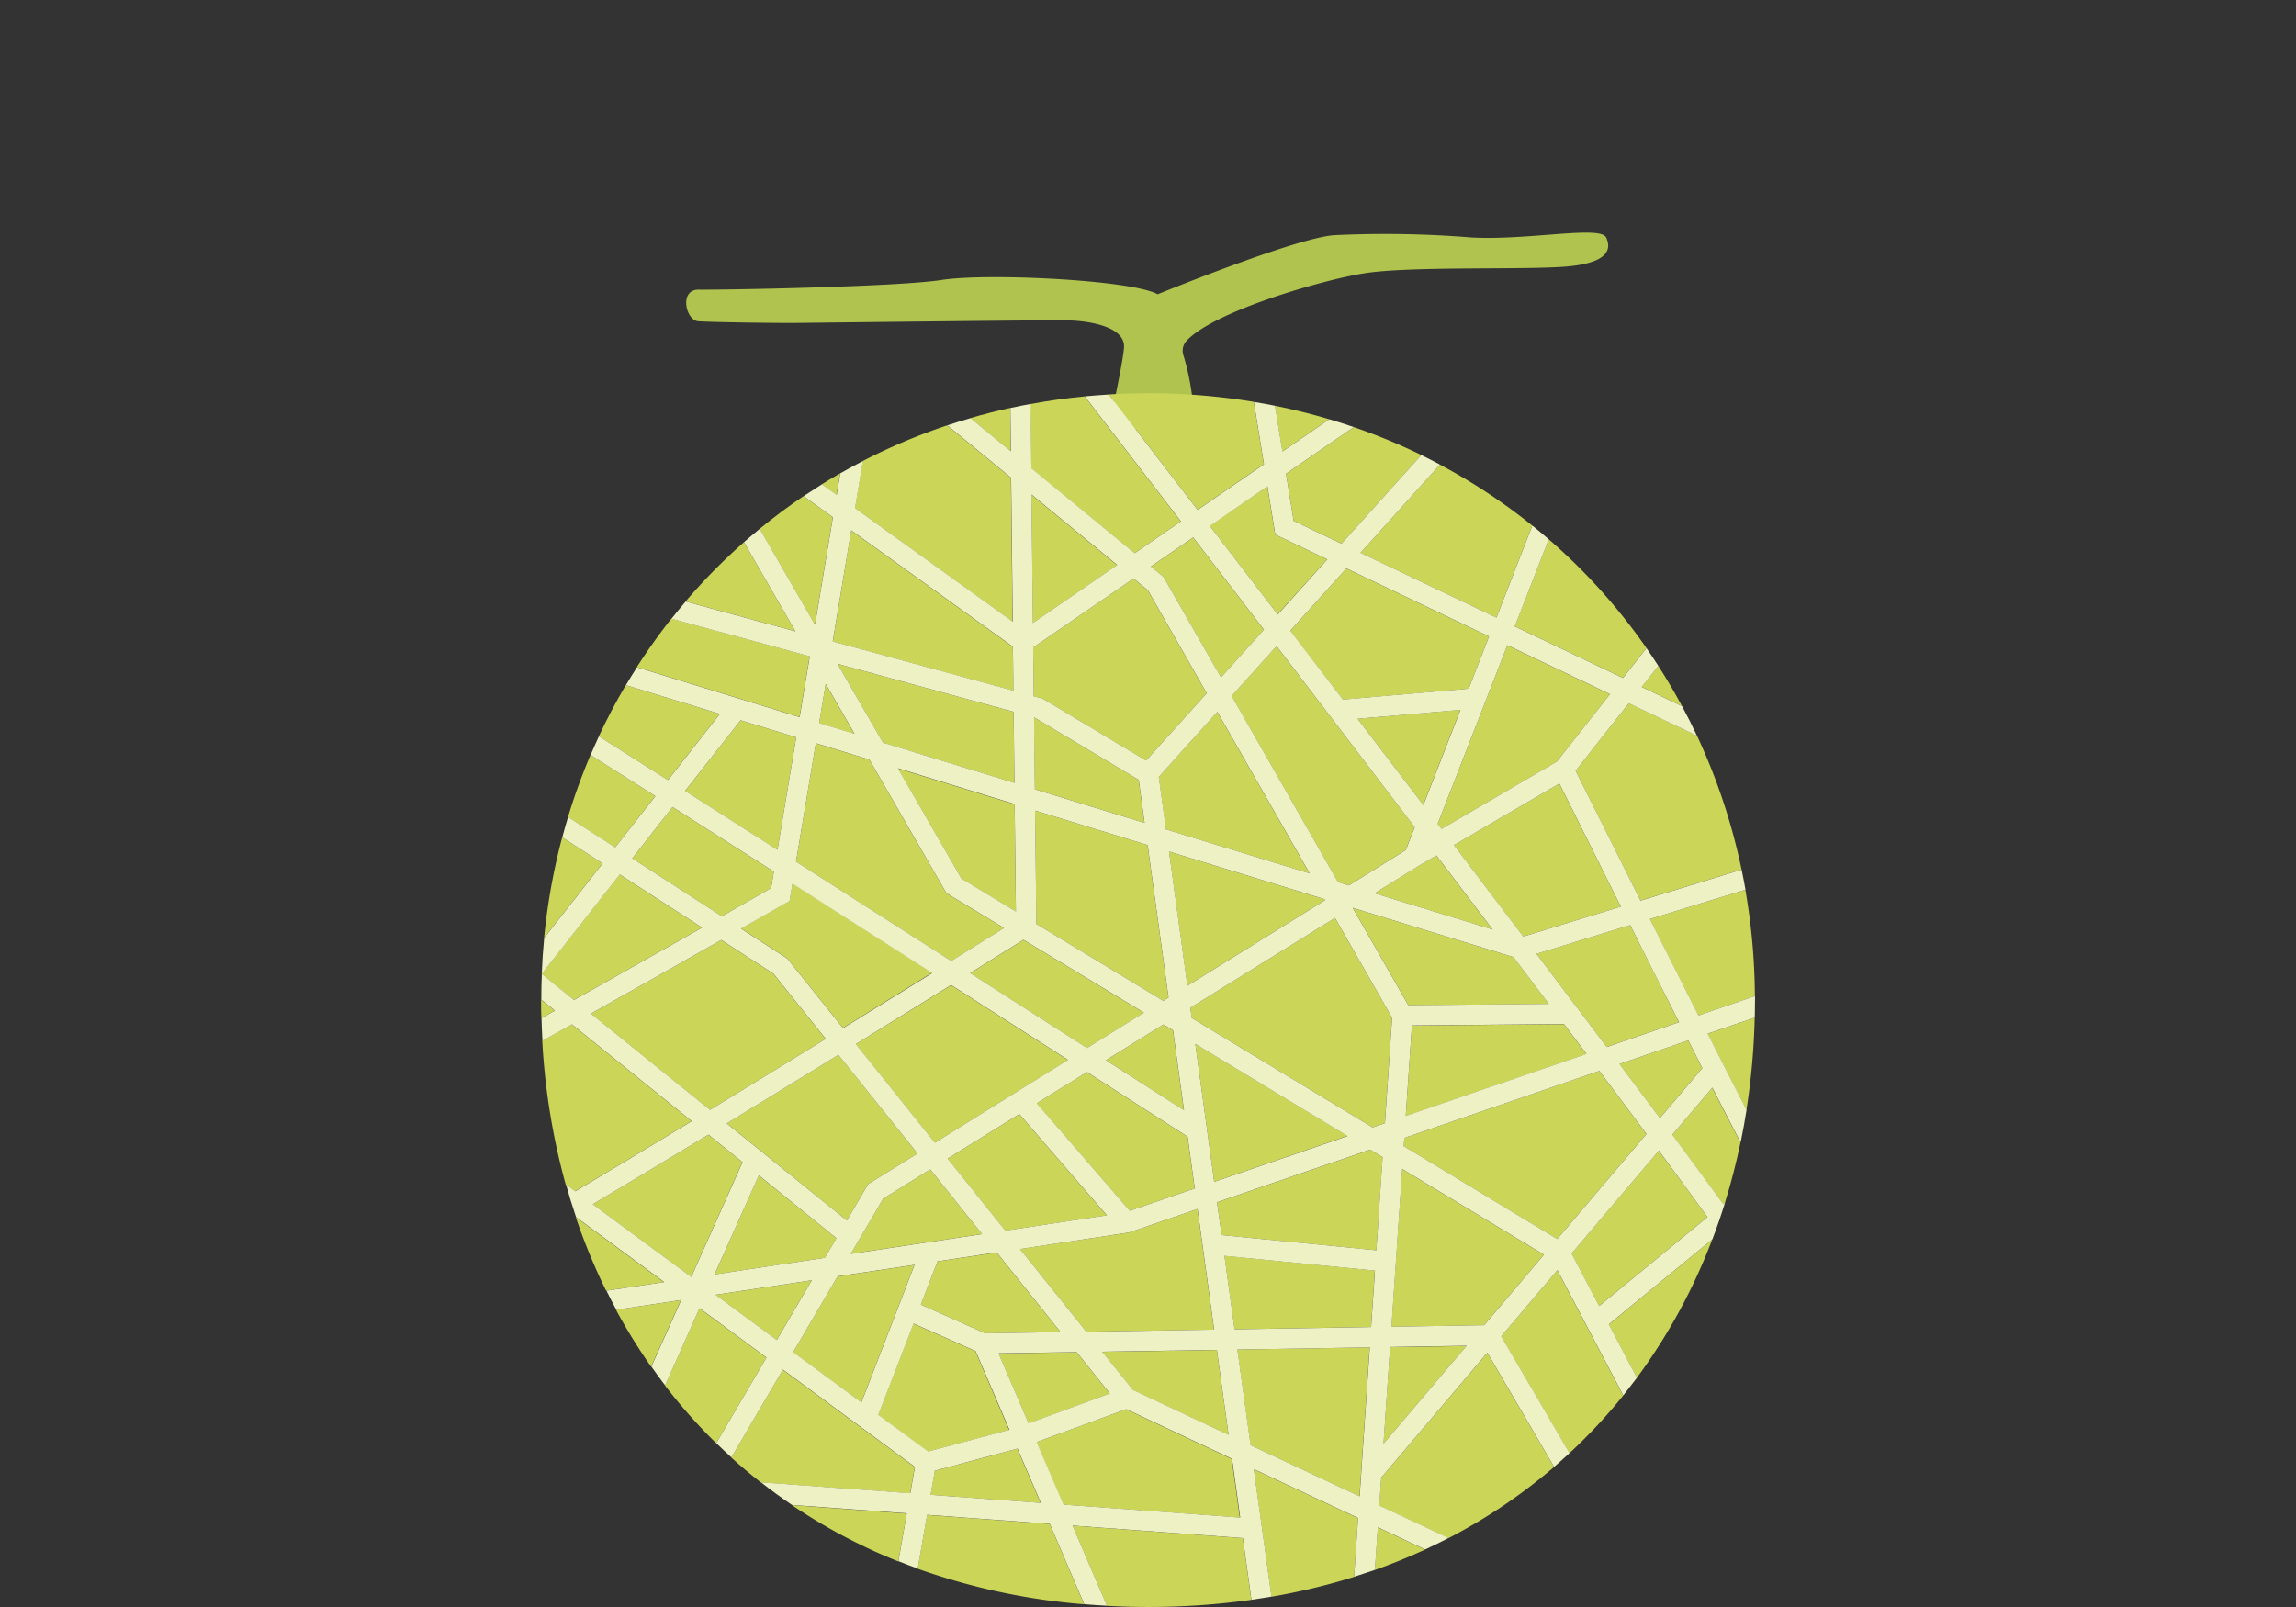 <svg xmlns="http://www.w3.org/2000/svg" width="100" height="70" viewBox="0 0 100 70">
  <rect x="0" y="0" width="100" height="70" fill="#333333" stroke="none"/>
  <g id="グループ_2441" data-name="グループ 2441" transform="translate(-198 -992)">
    <rect id="長方形_6164" data-name="長方形 6164" width="100" height="70" transform="translate(198 992)" fill="none"/>
    <g id="グループ_2443" data-name="グループ 2443" transform="translate(8.429 769.575)">
      <path id="パス_5689" data-name="パス 5689" d="M245.243,240.931s.577-2.563.644-3.353c.075-.883-1.387-1.184-2.534-1.2-.95-.016-10.477.1-11.711.113-.877.009-3.752-.03-4.3-.073s-.837-1.39.023-1.376,8.6-.114,10.587-.424,8.29,0,9.4.625c0,0,5.945-2.431,7.668-2.574a46.4,46.4,0,0,1,6.019.1c2.492.128,5.6-.534,5.849,0s.067,1.133-1.828,1.273-6.708-.027-8.692.284c-1.839.288-6.582,1.663-7.761,2.951a.626.626,0,0,0-.143.583,11.1,11.1,0,0,1,.48,3.138S247.986,241.494,245.243,240.931Z" transform="translate(-7.362)" fill="#b0c34f"/>
      <g id="グループ_2442" data-name="グループ 2442" transform="translate(213.138 239.558)">
        <path id="パス_5690" data-name="パス 5690" d="M291.746,356.507c.753-.266,1.481-.564,2.186-.889l-2.06-.967Z" transform="translate(-255.433 -305.252)" fill="#cbd658"/>
        <path id="パス_5691" data-name="パス 5691" d="M280.33,349.164c.292,2.115.553,4,.769,5.555a27.835,27.835,0,0,0,3.6-.864l.174-2.559Z" transform="translate(-249.291 -302.299)" fill="#cbd658"/>
        <path id="パス_5692" data-name="パス 5692" d="M303.656,333.287c.732,1.254,1.934,3.313,2.973,5.087a23.752,23.752,0,0,0,2.341-2.511l-2.868-5.457Z" transform="translate(-261.841 -292.207)" fill="#cbd658"/>
        <path id="パス_5693" data-name="パス 5693" d="M266.737,329.884c-.238-1.729-.481-3.5-.722-5.254l-2.986,1.026-.04.006-4.707.709,2.887,3.6Z" transform="translate(-237.428 -289.099)" fill="#cbd658"/>
        <path id="パス_5694" data-name="パス 5694" d="M263.238,354.488l1.5,3.493c.588.031,1.184.049,1.789.049a32.11,32.11,0,0,0,4.5-.31c-.113-.813-.238-1.715-.373-2.688Z" transform="translate(-240.094 -305.164)" fill="#cbd658"/>
        <path id="パス_5695" data-name="パス 5695" d="M220.2,333.637a24.8,24.8,0,0,0,1.53,2.477l1.3-2.9Z" transform="translate(-216.938 -293.716)" fill="#cbd658"/>
        <path id="パス_5696" data-name="パス 5696" d="M239.06,344.026l-5.748-4.239-2.243,3.824q.622.563,1.286,1.083l6.506.478Z" transform="translate(-222.786 -297.254)" fill="#cbd658"/>
        <path id="パス_5697" data-name="パス 5697" d="M315.02,333.524a25.228,25.228,0,0,0,3.286-6.033L313.8,331.2Z" transform="translate(-267.297 -290.638)" fill="#cbd658"/>
        <path id="パス_5698" data-name="パス 5698" d="M249.048,353.481l-.409,2.34a28.412,28.412,0,0,0,7.252,1.551l-1.5-3.5Z" transform="translate(-232.239 -304.622)" fill="#cbd658"/>
        <path id="パス_5699" data-name="パス 5699" d="M226.318,333.992l-1.5,3.364a23.85,23.85,0,0,0,2.229,2.513l2.187-3.728Z" transform="translate(-219.421 -294.136)" fill="#cbd658"/>
        <path id="パス_5700" data-name="パス 5700" d="M273.133,296.77l5.992-3.725L279.1,293l-6.767-2.074C272.583,292.762,272.853,294.732,273.133,296.77Z" transform="translate(-244.987 -270.965)" fill="#cbd658"/>
        <path id="パス_5701" data-name="パス 5701" d="M271.368,280.588c.1.729.2,1.494.313,2.285l6.258,1.918-4.02-7.036Z" transform="translate(-244.469 -263.878)" fill="#cbd658"/>
        <path id="パス_5702" data-name="パス 5702" d="M269.787,310.97l-.478-3.482-.416-.252-2.5,1.555Z" transform="translate(-241.791 -279.74)" fill="#cbd658"/>
        <path id="パス_5703" data-name="パス 5703" d="M278.238,273.727l4.633,8.108.469.144,2.482-1.543.389-1c-1.956-2.57-3.989-5.232-6.018-7.882Z" transform="translate(-248.165 -260.542)" fill="#cbd658"/>
        <path id="パス_5704" data-name="パス 5704" d="M259.865,313.079l4.049,4.685,2.829-.972-.31-2.255-4.386-2.815Z" transform="translate(-238.279 -282.154)" fill="#cbd658"/>
        <path id="パス_5705" data-name="パス 5705" d="M259.628,278.283l-.021-.006.035,3.127,4.779,1.465c-.122-.892-.211-1.537-.256-1.872Z" transform="translate(-238.141 -264.159)" fill="#cbd658"/>
        <path id="パス_5706" data-name="パス 5706" d="M310.036,303.165l3.148-1.081c-.695-1.376-1.43-2.838-2.128-4.23l-4.08,1.254Q308.639,301.306,310.036,303.165Z" transform="translate(-263.627 -274.692)" fill="#cbd658"/>
        <path id="パス_5707" data-name="パス 5707" d="M265.29,295.341l.227-.141c-.361-2.632-.676-4.935-.91-6.642l-4.9-1.5.056,4.94Z" transform="translate(-238.194 -268.882)" fill="#cbd658"/>
        <path id="パス_5708" data-name="パス 5708" d="M291.71,292.945l5.138,1.575q-1.191-1.572-2.446-3.221l-.747.436Z" transform="translate(-255.413 -271.166)" fill="#cbd658"/>
        <path id="パス_5709" data-name="パス 5709" d="M319.788,315.248c.877,1.182,1.618,2.192,2.216,3.019l.078-.065q.4-1.28.677-2.618c-.309-.586-.735-1.413-1.232-2.385Z" transform="translate(-270.521 -282.948)" fill="#cbd658"/>
        <path id="パス_5710" data-name="パス 5710" d="M290.109,277.946c.947,1.239,1.907,2.5,2.865,3.755l1.616-4.145Z" transform="translate(-254.552 -263.771)" fill="#cbd658"/>
        <path id="パス_5711" data-name="パス 5711" d="M292.252,343.623l-.009-.007-.084,1.232,3.015,1.415a23.9,23.9,0,0,0,4.6-3.1c-1.085-1.852-2.332-3.988-2.907-4.974Z" transform="translate(-255.655 -296.395)" fill="#cbd658"/>
        <path id="パス_5712" data-name="パス 5712" d="M284.69,249.474q-1.157-.344-2.365-.588l.323,1.993Z" transform="translate(-250.364 -248.345)" fill="#cbd658"/>
        <path id="パス_5713" data-name="パス 5713" d="M273.414,250.8l-.44-2.715a28.3,28.3,0,0,0-4.6-.374c-.575,0-1.144.019-1.707.052.942,1.224,2.278,2.962,3.862,5.025Z" transform="translate(-241.937 -247.715)" fill="#cbd658"/>
        <path id="パス_5714" data-name="パス 5714" d="M255.342,249.1q-.881.193-1.733.442l1.755,1.442Z" transform="translate(-234.913 -248.463)" fill="#cbd658"/>
        <path id="パス_5715" data-name="パス 5715" d="M216.406,325.393a26.283,26.283,0,0,0,1.323,3.207l2.513-.378Z" transform="translate(-214.896 -289.509)" fill="#cbd658"/>
        <path id="パス_5716" data-name="パス 5716" d="M249.591,259.288l-.071-6.264-2.779-2.285a25.967,25.967,0,0,0-3.675,1.553l-.341,2.052Z" transform="translate(-229.057 -249.343)" fill="#cbd658"/>
        <path id="パス_5717" data-name="パス 5717" d="M283.7,254.981l2.084.994,3.476-3.861a26.058,26.058,0,0,0-2.941-1.216l-2.951,2.031Z" transform="translate(-250.922 -249.427)" fill="#cbd658"/>
        <path id="パス_5718" data-name="パス 5718" d="M296.312,261.1l1.564-4.01a25.553,25.553,0,0,0-4.022-2.655l-3.459,3.843Z" transform="translate(-254.706 -251.329)" fill="#cbd658"/>
        <path id="パス_5719" data-name="パス 5719" d="M310.672,279.874c.368.739,1.5,3.017,2.829,5.66l4.4-1.351a26.628,26.628,0,0,0-1.94-5.83l-2.968-1.416Z" transform="translate(-265.616 -263.438)" fill="#cbd658"/>
        <path id="パス_5720" data-name="パス 5720" d="M319.781,300l2.463-.846a27.83,27.83,0,0,0-.415-4.636l-4.163,1.279C318.362,297.181,319.093,298.635,319.781,300Z" transform="translate(-269.379 -272.895)" fill="#cbd658"/>
        <path id="パス_5721" data-name="パス 5721" d="M309.646,267.515l1.026-1.3a25.646,25.646,0,0,0-4.255-4.739l-1.48,3.793Z" transform="translate(-262.53 -255.119)" fill="#cbd658"/>
        <path id="パス_5722" data-name="パス 5722" d="M318.66,275.165q-.483-.9-1.034-1.756l-.723.917Z" transform="translate(-268.969 -261.54)" fill="#cbd658"/>
        <path id="パス_5723" data-name="パス 5723" d="M263.808,254.833l2.013-1.385c-1.439-1.874-2.845-3.7-4.189-5.445-.8.077-1.587.189-2.36.332l.032,2.8Z" transform="translate(-237.96 -247.869)" fill="#cbd658"/>
        <path id="パス_5724" data-name="パス 5724" d="M219.475,283.612c-1.085-.69-2.04-1.3-2.821-1.79a26.583,26.583,0,0,0-.979,2.7l2.052,1.325Z" transform="translate(-214.503 -266.066)" fill="#cbd658"/>
        <path id="パス_5725" data-name="パス 5725" d="M214.593,298.549c1.869-1.048,3.814-2.148,5.578-3.151l-3.582-2.314-3.4,4.333h0Z" transform="translate(-213.167 -272.125)" fill="#cbd658"/>
        <path id="パス_5726" data-name="パス 5726" d="M214.209,289.582a27.227,27.227,0,0,0-.788,4.381l2.544-3.246Z" transform="translate(-213.29 -270.241)" fill="#cbd658"/>
        <path id="パス_5727" data-name="パス 5727" d="M213.138,304.883v.024c0,.261,0,.522.011.782l.584-.326Z" transform="translate(-213.138 -278.474)" fill="#cbd658"/>
        <path id="パス_5728" data-name="パス 5728" d="M240.4,255.26c-.269.154-.534.315-.8.478l.641.462Z" transform="translate(-227.377 -251.775)" fill="#cbd658"/>
        <path id="パス_5729" data-name="パス 5729" d="M219.75,311.434l-5.217-4.216-1.284.717a29.417,29.417,0,0,0,1.02,6.256l.4.3C216.116,313.635,217.856,312.587,219.75,311.434Z" transform="translate(-213.198 -279.73)" fill="#cbd658"/>
        <path id="パス_5730" data-name="パス 5730" d="M229.3,261.754a25.626,25.626,0,0,0-2.542,2.581l4.781,1.3Z" transform="translate(-220.465 -255.269)" fill="#cbd658"/>
        <path id="パス_5731" data-name="パス 5731" d="M236.928,258.33l-1.277-.919q-.991.669-1.91,1.425l2.408,4.176Z" transform="translate(-224.223 -252.932)" fill="#cbd658"/>
        <path id="パス_5732" data-name="パス 5732" d="M223.846,276.484l-4.091-1.254q-.639,1.082-1.175,2.229c.826.521,1.847,1.168,3.007,1.906Z" transform="translate(-216.066 -262.519)" fill="#cbd658"/>
        <path id="パス_5733" data-name="パス 5733" d="M229.69,270.6l-6.021-1.64a25.874,25.874,0,0,0-1.507,2.116l7.087,2.173Z" transform="translate(-217.993 -259.148)" fill="#cbd658"/>
        <path id="パス_5734" data-name="パス 5734" d="M236.779,352.545A24.513,24.513,0,0,0,241.416,355l.364-2.084Z" transform="translate(-225.858 -304.118)" fill="#cbd658"/>
        <path id="パス_5735" data-name="パス 5735" d="M229.572,331.986l2.669,1.968,1.525-2.6Z" transform="translate(-221.98 -292.717)" fill="#cbd658"/>
        <path id="パス_5736" data-name="パス 5736" d="M234.8,324.2l-3.382-2.733-1.924,4.31,4.806-.724Z" transform="translate(-221.938 -287.396)" fill="#cbd658"/>
        <path id="パス_5737" data-name="パス 5737" d="M238.834,330.4l-1.934,3.3,2.969,2.19,2.314-5.991Z" transform="translate(-225.923 -291.932)" fill="#cbd658"/>
        <path id="パス_5738" data-name="パス 5738" d="M248.477,265.719l-7.041-5.07-.8,4.838,7.868,2.144Z" transform="translate(-227.931 -254.674)" fill="#cbd658"/>
        <path id="パス_5739" data-name="パス 5739" d="M223.035,317.622c-1.81,1.1-3.546,2.149-5.038,3.032l4.292,3.165,2.231-5Z" transform="translate(-215.752 -285.328)" fill="#cbd658"/>
        <path id="パス_5740" data-name="パス 5740" d="M239.635,275.123l-.284,1.705,1.539.472Z" transform="translate(-227.242 -262.462)" fill="#cbd658"/>
        <path id="パス_5741" data-name="パス 5741" d="M243.933,290.2c.788-.491,1.557-.971,2.3-1.434l-2.511-1.519-3.352-5.814-2.333-.715-.859,5.16C239.388,287.293,241.716,288.783,243.933,290.2Z" transform="translate(-226.072 -265.473)" fill="#cbd658"/>
        <path id="パス_5742" data-name="パス 5742" d="M263.748,343.51l-3.9,1.432,1.17,2.724,7.688.565c-.113-.814-.231-1.669-.353-2.556Z" transform="translate(-238.273 -299.257)" fill="#cbd658"/>
        <path id="パス_5743" data-name="パス 5743" d="M228.053,303.572l-2.272-2.836-2.277-1.472c-1.566.891-3.61,2.05-5.674,3.209l5.187,4.192C224.63,305.68,226.337,304.631,228.053,303.572Z" transform="translate(-215.662 -275.451)" fill="#cbd658"/>
        <path id="パス_5744" data-name="パス 5744" d="M227.778,290.26l.119-.715c-1.581-1.01-3.078-1.965-4.413-2.816l-1.753,2.236,3.9,2.52C226.4,291.047,227.126,290.633,227.778,290.26Z" transform="translate(-217.761 -268.706)" fill="#cbd658"/>
        <path id="パス_5745" data-name="パス 5745" d="M231.552,279.289l-2.423-.743-2.415,3.081c1.235.786,2.6,1.655,4.023,2.566Z" transform="translate(-220.442 -264.304)" fill="#cbd658"/>
        <path id="パス_5746" data-name="パス 5746" d="M249.157,336.639l-2.7-1.2-1.536,3.976,2.165,1.6,3.538-.947Z" transform="translate(-230.241 -294.914)" fill="#cbd658"/>
        <path id="パス_5747" data-name="パス 5747" d="M314.808,309.763q.949,1.265,1.759,2.354l1.846-2.175c-.2-.388-.4-.792-.612-1.208Z" transform="translate(-267.841 -280.547)" fill="#cbd658"/>
        <path id="パス_5748" data-name="パス 5748" d="M310.285,323.614l1.2,2.287,4.721-3.879c-.585-.808-1.3-1.78-2.12-2.888Z" transform="translate(-265.408 -286.142)" fill="#cbd658"/>
        <path id="パス_5749" data-name="パス 5749" d="M251.462,317.624l2.511,3.135,4.422-.666-3.811-4.41Z" transform="translate(-233.758 -284.285)" fill="#cbd658"/>
        <path id="パス_5750" data-name="パス 5750" d="M302.983,311.616l-8.493,2.918-.024.359,6.684,4.044,3.885-4.577C304.4,313.51,303.715,312.591,302.983,311.616Z" transform="translate(-256.896 -282.097)" fill="#cbd658"/>
        <path id="パス_5751" data-name="パス 5751" d="M323.117,307.286c.642,1.268,1.228,2.42,1.693,3.32a30.7,30.7,0,0,0,.359-4.025Z" transform="translate(-272.312 -279.388)" fill="#cbd658"/>
        <path id="パス_5752" data-name="パス 5752" d="M276.867,321.327l.2,1.43,6.738.662.276-4.057-.54-.327Z" transform="translate(-247.427 -286.089)" fill="#cbd658"/>
        <path id="パス_5753" data-name="パス 5753" d="M278,332.244l5.947-.1.167-2.46-6.554-.644C277.709,330.126,277.856,331.2,278,332.244Z" transform="translate(-247.8 -291.473)" fill="#cbd658"/>
        <path id="パス_5754" data-name="パス 5754" d="M279.35,341.94l4.749,2.229.442-6.489-5.765.094C278.975,339.223,279.167,340.619,279.35,341.94Z" transform="translate(-248.454 -296.121)" fill="#cbd658"/>
        <path id="パス_5755" data-name="パス 5755" d="M293.307,327.729l4.033-.066,2.607-3.071-6.172-3.734Z" transform="translate(-256.273 -287.069)" fill="#cbd658"/>
        <path id="パス_5756" data-name="パス 5756" d="M292.557,341.8l3.618-4.263-3.332.054Z" transform="translate(-255.869 -296.041)" fill="#cbd658"/>
        <path id="パス_5757" data-name="パス 5757" d="M250.039,348.191l-.183,1.05,4.794.352-1.016-2.364Z" transform="translate(-232.894 -301.258)" fill="#cbd658"/>
        <path id="パス_5758" data-name="パス 5758" d="M261.107,339.933l-1.444-1.8-3.4.055,1.31,3.049Z" transform="translate(-236.341 -296.363)" fill="#cbd658"/>
        <path id="パス_5759" data-name="パス 5759" d="M271.546,341.618c-.164-1.193-.335-2.434-.51-3.7l-4.989.081,1.336,1.667Z" transform="translate(-241.606 -296.247)" fill="#cbd658"/>
        <path id="パス_5760" data-name="パス 5760" d="M274.816,309.057c.272,1.982.549,4,.825,6.008l5.808-2Z" transform="translate(-246.324 -280.72)" fill="#cbd658"/>
        <path id="パス_5761" data-name="パス 5761" d="M301.552,307.2l-6.624.059-.268,3.942,7.869-2.7Z" transform="translate(-257 -279.719)" fill="#cbd658"/>
        <path id="パス_5762" data-name="パス 5762" d="M282.824,306.12l.312-4.589-2.487-4.352-6.3,3.916.061.444,7.876,4.766Z" transform="translate(-246.073 -274.328)" fill="#cbd658"/>
        <path id="パス_5763" data-name="パス 5763" d="M298.2,300.42q-.75-.994-1.541-2.039l-7-2.146,2.422,4.24Z" transform="translate(-254.307 -273.821)" fill="#cbd658"/>
        <path id="パス_5764" data-name="パス 5764" d="M234.1,294.7l-.182.1c-.129.074-.85.487-1.931,1.1l2.011,1.3.045.056,2.385,2.977c1.308-.808,2.613-1.617,3.879-2.405-2.04-1.307-4.115-2.634-6.082-3.892Z" transform="translate(-223.28 -272.589)" fill="#cbd658"/>
        <path id="パス_5765" data-name="パス 5765" d="M243.064,276.662l5.725,1.755-.035-3.1-7.668-2.089Z" transform="translate(-228.175 -261.444)" fill="#cbd658"/>
        <path id="パス_5766" data-name="パス 5766" d="M245.793,320.9l-2.051,1.275-1.41,2.4,5.717-.861Z" transform="translate(-228.846 -287.093)" fill="#cbd658"/>
        <path id="パス_5767" data-name="パス 5767" d="M235.87,317.309l.929-1.583.093-.057,2.054-1.277-3.442-4.3c-1.577.974-3.238,2-4.863,2.987Z" transform="translate(-222.555 -281.279)" fill="#cbd658"/>
        <path id="パス_5768" data-name="パス 5768" d="M255.024,332.2l-2.78-3.47-2.576.388L248.94,331l2.806,1.25Z" transform="translate(-232.401 -291.304)" fill="#cbd658"/>
        <path id="パス_5769" data-name="パス 5769" d="M299.2,287.2q1.6,2.1,3.022,3.981l4.247-1.305c-1.2-2.4-2.241-4.482-2.677-5.357Z" transform="translate(-259.446 -267.518)" fill="#cbd658"/>
        <path id="パス_5770" data-name="パス 5770" d="M259.556,270.312l.381.1,4.511,2.7,2.639-2.932-2.563-4.485-.624-.513-4.369,3.006Z" transform="translate(-238.1 -257.114)" fill="#cbd658"/>
        <path id="パス_5771" data-name="パス 5771" d="M258.678,303.967l2.477-1.54-5.245-3.174c-.5.311-1.3.814-2.322,1.45Z" transform="translate(-234.901 -275.445)" fill="#cbd658"/>
        <path id="パス_5772" data-name="パス 5772" d="M263.1,260.344l-3.733-3.069.063,5.594Z" transform="translate(-238.012 -252.859)" fill="#cbd658"/>
        <path id="パス_5773" data-name="パス 5773" d="M249.536,287.886l2.375,1.437-.053-4.673-5.087-1.559Z" transform="translate(-231.234 -266.749)" fill="#cbd658"/>
        <path id="パス_5774" data-name="パス 5774" d="M242.808,306.086l3.441,4.295,5.8-3.6-5.091-3.263C245.751,304.262,244.331,305.144,242.808,306.086Z" transform="translate(-229.102 -277.737)" fill="#cbd658"/>
        <path id="パス_5775" data-name="パス 5775" d="M273.682,267.406l1.87-2.077c-1.034-1.349-2.064-2.693-3.081-4.018l-1.841,1.267.553.455Z" transform="translate(-244.071 -255.03)" fill="#cbd658"/>
        <path id="パス_5776" data-name="パス 5776" d="M297.839,279.475l5.021-2.933,2.314-2.934-4.469-2.132-3.034,7.779Z" transform="translate(-258.621 -260.499)" fill="#cbd658"/>
        <path id="パス_5777" data-name="パス 5777" d="M286.062,269.945l5.476-.475.886-2.273-6.212-2.963-2.444,2.715Z" transform="translate(-251.141 -256.603)" fill="#cbd658"/>
        <path id="パス_5778" data-name="パス 5778" d="M281.3,259.672l-2.266-1.081-.34-2.1-2.506,1.724c.92,1.2,1.913,2.494,2.953,3.851Z" transform="translate(-247.064 -252.439)" fill="#cbd658"/>
        <path id="パス_5779" data-name="パス 5779" d="M266,274.969c.006-.253.01-.506.01-.76,0-.06,0-.119,0-.178l-2.463.846c-.688-1.361-1.419-2.815-2.115-4.2l4.163-1.279c-.051-.293-.108-.584-.169-.874l-4.4,1.351c-1.325-2.644-2.461-4.921-2.829-5.66l2.317-2.937,2.968,1.416q-.307-.656-.649-1.29l-1.757-.838.723-.917q-.252-.392-.516-.774l-1.026,1.3-4.709-2.246,1.48-3.793q-.352-.306-.716-.6l-1.564,4.01-5.917-2.823,3.459-3.842q-.4-.215-.816-.416L248,254.324l-2.084-.994-.332-2.053,2.951-2.031q-.527-.181-1.065-.341l-2.042,1.405-.323-1.993c-.305-.061-.613-.116-.923-.167l.44,2.715-2.889,1.988c-1.584-2.064-2.92-3.8-3.862-5.025-.354.021-.705.047-1.054.08,1.343,1.743,2.75,3.572,4.189,5.445l-2.013,1.385-4.5-3.7-.032-2.8q-.445.082-.883.177l.021,1.884-1.755-1.442q-.511.148-1.012.314l2.779,2.285.071,6.264-6.867-4.944.341-2.052q-.5.258-.986.535l-.157.94-.641-.461q-.4.251-.8.516l1.277.919-.779,4.681-2.408-4.176q-.348.285-.686.582l2.24,3.884-4.781-1.3q-.315.369-.615.75l6.021,1.64-.441,2.648-7.087-2.173c-.164.257-.325.516-.48.778l4.091,1.254-2.259,2.881c-1.16-.737-2.18-1.384-3.007-1.906-.126.269-.246.542-.363.816.781.493,1.736,1.1,2.821,1.79l-1.749,2.231-2.052-1.325q-.134.441-.253.89l1.756,1.135-2.544,3.246c-.05.518-.085,1.042-.106,1.569l3.4-4.333,3.582,2.314c-1.764,1-3.709,2.1-5.578,3.151l-1.4-1.133q-.023.556-.024,1.118l.594.48-.584.326c.008.332.022.661.041.99l1.284-.717,5.217,4.216c-1.894,1.153-3.634,2.2-5.076,3.056l-.4-.3q.2.721.438,1.423l3.837,2.829-2.513.378q.207.42.43.83l2.826-.426-1.3,2.9q.293.416.6.821l1.5-3.364,2.914,2.149-2.187,3.728q.324.317.66.623l2.243-3.824,5.748,4.239-.2,1.146-6.506-.478q.656.515,1.352.987l5,.367-.364,2.084q.416.167.842.321l.409-2.34,5.341.392,1.5,3.5q.492.042.992.068l-1.5-3.493,7.418.545c.135.973.26,1.875.373,2.688.294-.042.585-.089.874-.138-.215-1.55-.477-3.44-.769-5.555l4.541,2.131-.174,2.559c.305-.1.608-.194.907-.3l.127-1.856,2.06.967q.518-.239,1.02-.5l-3.015-1.415.084-1.232.009.007,4.611-5.432c.575.986,1.822,3.122,2.907,4.974q.343-.295.673-.6c-1.039-1.774-2.241-3.833-2.973-5.087l2.445-2.881,2.868,5.457q.3-.379.595-.771l-1.223-2.327,4.51-3.706q.3-.787.552-1.6l-.079.065c-.6-.827-1.339-1.837-2.216-3.019l1.74-2.049c.5.973.923,1.8,1.232,2.386q.146-.7.26-1.418c-.465-.9-1.051-2.051-1.693-3.32Zm-3.3.2-3.148,1.081q-1.395-1.857-3.06-4.057l4.08-1.254C261.265,272.329,262,273.792,262.7,275.167Zm-23.144-7.716c.234,1.706.549,4.01.91,6.642l-.227.141-5.528-3.345-.056-4.94Zm-4.911-2.43-.035-3.127.021.006,4.537,2.714c.046.335.134.98.256,1.872Zm16.921.685c-.959-1.257-1.918-2.516-2.866-3.755l4.482-.389Zm.567,2.2q1.251,1.646,2.446,3.221l-5.138-1.575,1.946-1.209Zm-.943-1.239-.389,1-2.482,1.543-.469-.144-4.632-8.108,1.954-2.172C247.2,261.439,249.228,264.1,251.184,266.671Zm-3.909,3.186-5.992,3.725c-.279-2.039-.549-4.008-.8-5.844l6.767,2.074Zm-.667-1.167-6.258-1.918c-.108-.791-.213-1.556-.313-2.285l2.55-2.833Zm-6.368,6.582.416.252.478,3.482-3.4-2.179Zm1.052,4.887.31,2.255-2.829.972-4.049-4.685,2.183-1.357Zm-2.593,4.18.04-.006,2.986-1.026c.241,1.757.484,3.526.722,5.254l-5.567.091-2.887-3.6Zm-5.347-.09-2.511-3.135,3.121-1.941,3.812,4.41Zm-3.068-3.83-3.441-4.295c1.523-.941,2.943-1.823,4.147-2.573l5.091,3.263Zm-4-4.99-2.385-2.977-.045-.056-2.011-1.3c1.081-.616,1.8-1.029,1.931-1.1l.182-.1.126-.756c1.967,1.257,4.042,2.585,6.082,3.892C228.9,273.811,227.6,274.621,226.288,275.429Zm3.241,5.461-2.054,1.277-.093.057-.929,1.583-5.23-4.226c1.625-.992,3.286-2.014,4.863-2.987Zm-1.494,1.97,2.051-1.275,2.257,2.817-5.717.861Zm2.371,2.728,2.576-.388,2.78,3.47-3.278.054-2.806-1.25Zm6.055,3.955,1.445,1.8-3.536,1.3-1.31-3.049Zm1.119-.018,4.989-.081c.175,1.269.346,2.51.51,3.7l-4.164-1.955Zm4.875-7.4c-.275-2-.553-4.026-.825-6.008l6.632,4.013Zm-.979-7.136-.061-.444,6.3-3.916,2.487,4.353-.312,4.589-.537.184Zm7.009-4.8,7,2.146q.79,1.044,1.541,2.039l-6.119.055Zm2.58,5.123,6.624-.059.977,1.3-7.869,2.7Zm9.1-5.177-4.247,1.305q-1.42-1.876-3.022-3.981l4.591-2.682C257.924,265.653,258.961,267.733,260.165,270.136Zm-4.942-11.384,4.469,2.132-2.314,2.934-5.021,2.933-.168-.221Zm-7.012-3.345,6.212,2.963-.886,2.273-5.476.475-2.293-3Zm-3.438-3.576.34,2.1,2.266,1.081-2.158,2.4c-1.04-1.358-2.033-2.653-2.953-3.851Zm-3.234,2.225c1.016,1.324,2.047,2.668,3.081,4.018l-1.87,2.077-2.5-4.373-.553-.455Zm-1.975,2.3,2.563,4.486-2.64,2.932-4.511-2.7-.381-.1-.024-2.123,4.369-3.006Zm-1.336-1.1-3.669,2.525-.063-5.594Zm1.164,19.5-2.477,1.54-5.091-3.264c1.02-.635,1.824-1.138,2.322-1.45Zm-5.576-4.408-2.375-1.437-2.765-4.8,5.087,1.56Zm-.063-5.6-5.725-1.755-1.979-3.431,7.668,2.089Zm-7.108-11,7.041,5.069.022,1.912-7.868-2.143Zm-1.112,6.686,1.255,2.177-1.539-.472Zm-.43,2.586,2.333.715,3.352,5.814,2.511,1.519c-.741.463-1.511.944-2.3,1.434-2.216-1.42-4.545-2.91-6.757-4.323Zm-3.277-1,2.423.743-.816,4.9c-1.426-.911-2.787-1.779-4.023-2.566Zm-4.717,6.016,1.753-2.236c1.336.85,2.832,1.805,4.413,2.816l-.119.715c-.653.374-1.377.787-2.146,1.226Zm-1.8,6.763c2.064-1.159,4.108-2.318,5.674-3.209l2.277,1.472,2.272,2.836c-1.716,1.059-3.423,2.107-5.037,3.093Zm4.37,11.469-4.292-3.165c1.492-.883,3.228-1.93,5.038-3.032l1.486,1.2Zm2.943-4.422L226,284.578l-.5.854-4.806.724Zm.781,7.168-2.669-1.968,4.194-.632Zm.716.528,1.935-3.3,3.349-.5-2.314,5.991Zm3.707,2.734,1.536-3.976,2.7,1.2,1.471,3.424-3.538.947Zm2.278,3.484.183-1.051,3.6-.962,1.015,2.364Zm5.789.425-1.17-2.724,3.9-1.432,4.609,2.164c.122.887.241,1.742.353,2.556Zm12.895-.359-4.749-2.229c-.182-1.322-.375-2.718-.574-4.165l5.765-.094Zm.5-7.375-5.947.1c-.144-1.047-.292-2.118-.44-3.2l6.554.644Zm.227-3.344-6.738-.662-.2-1.43,6.671-2.292.54.327Zm.314,8.424.286-4.209,3.332-.054Zm4.38-5.16-4.033.066.467-6.871,6.172,3.734Zm3.186-3.754-6.684-4.044.024-.358,8.493-2.918c.732.975,1.419,1.894,2.052,2.744Zm6.546-.96-4.721,3.879-1.2-2.287,3.8-4.48C262.639,281.875,263.353,282.847,263.939,283.656Zm-2.074-4.309q-.809-1.088-1.759-2.354l2.993-1.028c.21.416.415.819.612,1.208Z" transform="translate(-213.139 -247.776)" fill="#eef1c3"/>
      </g>
    </g>
  </g>
</svg>

